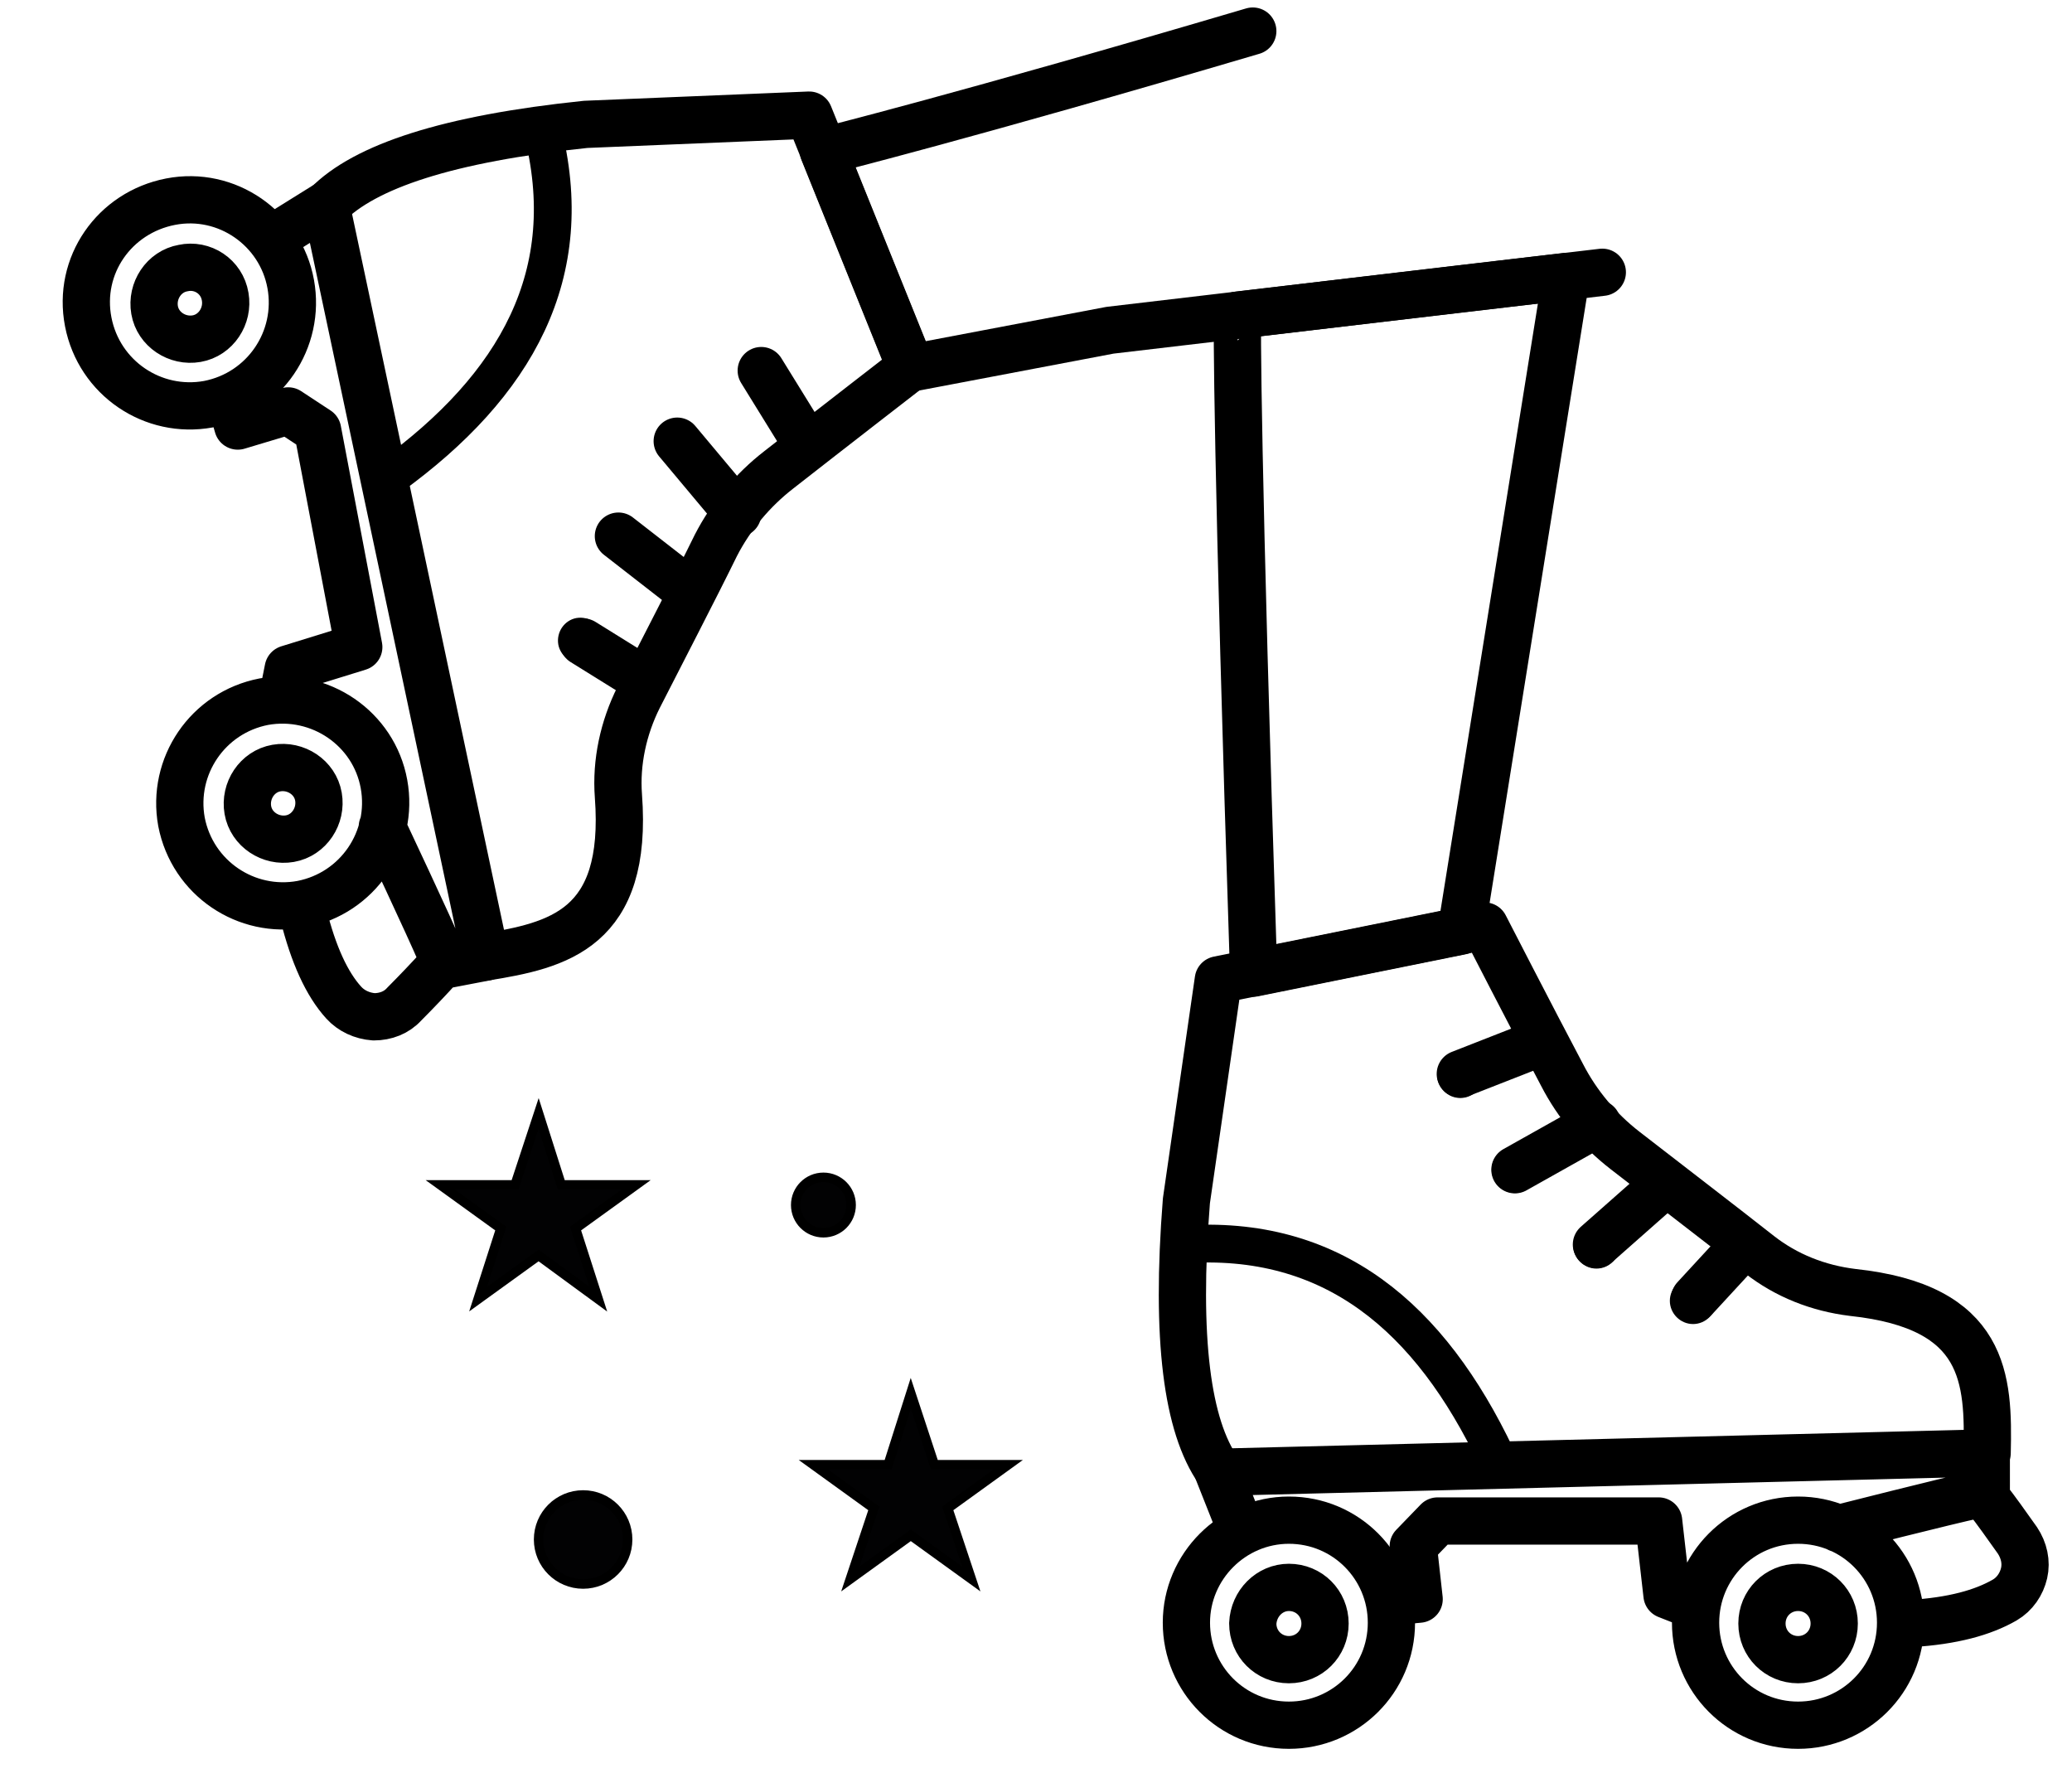 <svg xmlns="http://www.w3.org/2000/svg" xmlns:xlink="http://www.w3.org/1999/xlink" id="Camada_1" x="0px" y="0px" viewBox="0 0 246.6 211.6" style="enable-background:new 0 0 246.6 211.6;" xml:space="preserve"><style type="text/css">	.st0{fill:none;stroke:#000000;stroke-width:5.624;stroke-linecap:round;stroke-linejoin:round;stroke-miterlimit:10;}	.st1{fill:none;stroke:#000000;stroke-width:4.499;stroke-linecap:round;stroke-linejoin:round;stroke-miterlimit:10;}	.st2{fill-rule:evenodd;clip-rule:evenodd;fill:#020203;stroke:#000000;stroke-width:1.125;stroke-miterlimit:10;}	.st3{fill:#020203;stroke:#000000;stroke-width:1.125;stroke-miterlimit:10;}</style><g>	<g>		<path class="st0" d="M145,175c-3.7-5.3-5.1-15.6-3.8-32.1l3.8-26.3l31.7-6.4c0,0,5.6,10.9,9.2,17.7c1.8,3.5,4.4,6.6,7.5,9   c4.5,3.5,11.3,8.7,16,12.4c3.2,2.5,7,4,11.1,4.5c15.9,1.7,16.2,10.3,16,19.1 M153.4,180.9c6.8,0,12.2,5.5,12.2,12.2   c0,6.8-5.5,12.2-12.2,12.2c-6.8,0-12.2-5.5-12.2-12.2C141.2,186.4,146.7,180.9,153.4,180.9L153.4,180.9z M153.4,188.9   c2.4,0,4.3,1.9,4.3,4.3c0,2.4-1.9,4.3-4.3,4.3c-2.4,0-4.3-1.9-4.3-4.3C149.2,190.8,151.1,188.9,153.4,188.9L153.4,188.9z"></path>		<path class="st1" d="M140.7,148.1c17.9-1.3,29.5,8.7,37.4,25.3"></path>		<path class="st0" d="M214,180.9c6.8,0,12.2,5.5,12.2,12.2c0,6.8-5.5,12.2-12.2,12.2c-6.8,0-12.2-5.5-12.2-12.2   C201.8,186.4,207.2,180.9,214,180.9L214,180.9z M214,188.9c2.4,0,4.3,1.9,4.3,4.3c0,2.4-1.9,4.3-4.3,4.3s-4.3-1.9-4.3-4.3   C209.7,190.8,211.6,188.9,214,188.9L214,188.9z M227.4,193.2c5-0.3,8.6-1.3,11.2-2.8c1.2-0.7,2-1.9,2.3-3.2c0.3-1.3,0-2.7-0.8-3.9   c-1.2-1.7-2.7-3.8-3.5-4.8c-0.3-0.5-0.9-0.7-1.5-0.6c-3.3,0.7-16.3,4-16.3,4 M165.7,190.6l3.2-0.3l-0.7-6.3l2.9-3h26.3l1,8.8   l3.3,1.3 M236.4,177.7v-4.8l-91.4,2.3l2.3,5.8"></path>		<path class="st2" d="M201.5,152.6c1.2,0,2.2,1,2.2,2.2c0,1.2-1,2.2-2.2,2.2c-1.2,0-2.2-1-2.2-2.2   C199.3,153.6,200.3,152.6,201.5,152.6L201.5,152.6z"></path>		<path class="st2" d="M190,146c1.2,0,2.2,1,2.2,2.2c0,1.2-1,2.2-2.2,2.2c-1.2,0-2.2-1-2.2-2.2C187.9,147,188.9,146,190,146L190,146   z"></path>		<path class="st2" d="M180.3,137c1.2,0,2.2,1,2.2,2.2c0,1.2-1,2.2-2.2,2.2c-1.2,0-2.2-1-2.2-2.2S179.1,137,180.3,137L180.3,137z"></path>		<path class="st2" d="M173.8,125.7c1.2,0,2.2,1,2.2,2.2c0,1.2-1,2.2-2.2,2.2c-1.2,0-2.2-1-2.2-2.2S172.6,125.7,173.8,125.7   L173.8,125.7z"></path>		<path class="st0" d="M173.8,127.8l9.7-3.8 M180.3,139.2l9.8-5.5 M190,148.1l7.7-6.8 M201.7,154.5l5.9-6.4"></path>	</g>	<g>		<path class="st0" d="M38.9,24.4c4.5-4.6,14.4-7.9,30.8-9.6l26.6-1.1l12.1,30c0,0-9.7,7.5-15.7,12.2c-3.1,2.4-5.7,5.5-7.5,9   C82.7,70,78.7,77.7,76,83c-1.8,3.6-2.7,7.7-2.4,11.7c1.2,15.9-7.2,17.8-15.9,19.2 M34.6,33.8c1.2,6.6-3.1,13-9.8,14.3   c-6.6,1.2-13-3.1-14.3-9.8s3.1-13,9.8-14.3S33.4,27.2,34.6,33.8L34.6,33.8z M26.8,35.3c0.4,2.3-1.1,4.6-3.4,5   c-2.3,0.4-4.6-1.1-5-3.4c-0.4-2.3,1.1-4.6,3.4-5C24.1,31.4,26.4,32.9,26.8,35.3L26.8,35.3z"></path>		<path class="st1" d="M64.5,15.3c4.5,17.3-3.1,30.6-18,41.4"></path>		<path class="st0" d="M45.7,93.3c1.2,6.6-3.1,13-9.8,14.3c-6.6,1.2-13-3.1-14.3-9.8c-1.2-6.6,3.1-13,9.8-14.3   C38.1,82.3,44.5,86.7,45.7,93.3L45.7,93.3z M37.9,94.8c0.4,2.3-1.1,4.6-3.4,5c-2.3,0.4-4.6-1.1-5-3.4c-0.4-2.3,1.1-4.6,3.4-5   C35.2,91,37.5,92.5,37.9,94.8L37.9,94.8z M36.1,108.8c1.2,4.8,2.8,8.3,4.8,10.5c0.9,1,2.2,1.6,3.6,1.7c1.4,0,2.7-0.5,3.6-1.5   c1.5-1.5,3.2-3.3,4.1-4.3c0.4-0.4,0.5-1,0.3-1.6c-1.3-3.1-7-15.2-7-15.2 M27.4,47.6l0.9,3.1l6-1.8l3.5,2.3L42.7,77l-8.4,2.6   l-0.7,3.5 M53.1,114.8l4.7-0.9l-19-89.5l-5.3,3.3"></path>		<path class="st2" d="M71.2,75.8c0.2,1.2-0.6,2.3-1.7,2.5c-1.2,0.2-2.3-0.6-2.5-1.7c-0.2-1.2,0.6-2.3,1.7-2.5   C69.9,73.9,71,74.7,71.2,75.8L71.2,75.8z"></path>		<path class="st2" d="M75.7,63.4c0.2,1.2-0.6,2.3-1.7,2.5c-1.2,0.2-2.3-0.6-2.5-1.7c-0.2-1.2,0.6-2.3,1.7-2.5   C74.3,61.4,75.4,62.2,75.7,63.4L75.7,63.4z"></path>		<path class="st2" d="M82.7,52.2c0.2,1.2-0.6,2.3-1.7,2.5c-1.2,0.2-2.3-0.6-2.5-1.7c-0.2-1.2,0.6-2.3,1.7-2.5   C81.4,50.2,82.5,51,82.7,52.2L82.7,52.2z"></path>		<path class="st2" d="M92.7,43.7c0.2,1.2-0.6,2.3-1.7,2.5c-1.2,0.2-2.3-0.6-2.5-1.7c-0.2-1.2,0.6-2.3,1.7-2.5   C91.4,41.8,92.5,42.5,92.7,43.7L92.7,43.7z"></path>		<path class="st0" d="M90.6,44.1l5.5,8.9 M80.6,52.5l7.2,8.6 M73.6,63.8l8.1,6.3 M69.4,76.4l7.4,4.6"></path>	</g>	<path class="st0" d="M190.7,32.4l-58.6,6.9l-23.7,4.5L98,18c0,0,16.9-4.2,51.1-14.3"></path>	<path class="st0" d="M149.2,115.8l24.7-5l12.5-77.9c0,0-20.6,2.4-39.1,4.6C147.2,37.5,147.2,54.7,149.2,115.8z"></path>	<polygon class="st3" points="64.1,132.5 66.8,141 75.7,141 68.5,146.2 71.2,154.6 64.1,149.4 56.9,154.6 59.6,146.2 52.4,141   61.3,141  "></polygon>	<polygon class="st3" points="108.4,165.8 111.2,174.3 120,174.3 112.8,179.5 115.6,187.9 108.4,182.7 101.2,187.9 104,179.5   96.8,174.3 105.7,174.3  "></polygon>	<circle class="st3" cx="69.4" cy="183.2" r="5.3"></circle>	<circle class="st3" cx="98" cy="143.4" r="3.3"></circle></g></svg>